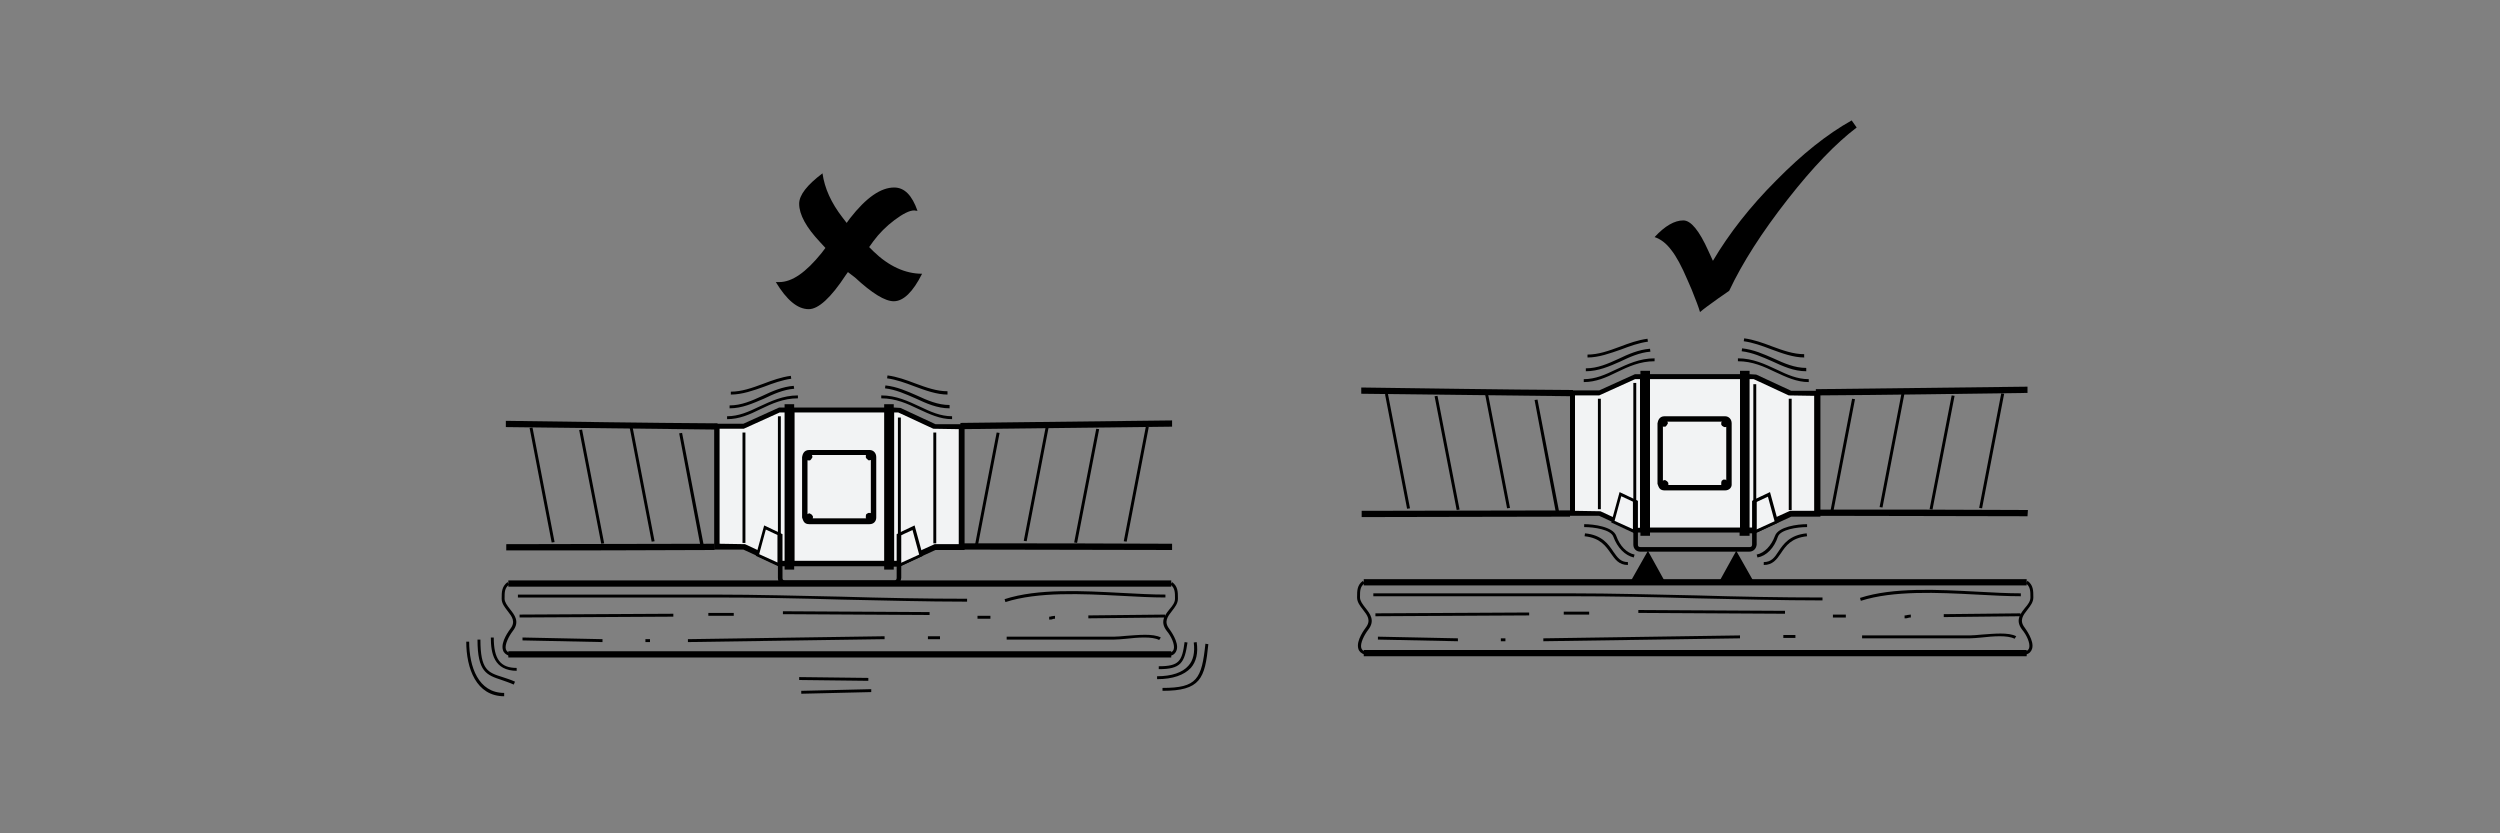 <?xml version="1.0" encoding="utf-8"?>
<!-- Generator: Adobe Illustrator 21.0.2, SVG Export Plug-In . SVG Version: 6.00 Build 0)  -->
<svg version="1.1" id="Layer_1" xmlns="http://www.w3.org/2000/svg" xmlns:xlink="http://www.w3.org/1999/xlink" x="0px" y="0px"
	 viewBox="0 0 600 200" style="enable-background:new 0 0 600 200;" xml:space="preserve">
<rect x="0" y="0" width="600" height="200" fill="#808080" stroke="none"/>
<style type="text/css">
	.st0{fill-rule:evenodd;clip-rule:evenodd;fill:#F2F3F4;}
	.st1{fill-rule:evenodd;clip-rule:evenodd;}
</style>
<g>
	<path d="M281.3,132c-15.5,0-32.4-0.1-50-0.1l0-1.5c17.6,0,34.5,0,50,0.1L281.3,132z M486.6,123.9c-15.5,0-32.4-0.1-50-0.1l0-1.5
		c17.6,0,34.5,0,50.1,0.1L486.6,123.9z M230.5,103l0-1.5c17.8-0.2,34.9-0.4,50.8-0.6l0,1.5C265.5,102.6,248.3,102.8,230.5,103z
		 M435.8,94.9l0-1.5c17.8-0.2,34.9-0.4,50.8-0.6l0,1.5C470.8,94.5,453.6,94.8,435.8,94.9z"/>
	<path d="M234.6,131.4l-0.7-0.1l5.3-27.5l0.7,0.1L234.6,131.4z M258.5,130.3l-0.7-0.1l5.3-27.3l0.7,0.1L258.5,130.3z M270.4,130
		l-0.7-0.1l5.3-27.5l0.7,0.1L270.4,130z M246.4,129.9l-0.7-0.1l5.3-27.5l0.7,0.1L246.4,129.9z M439.9,123.3l-0.7-0.1l5.3-27.5
		l0.7,0.1L439.9,123.3z M463.8,122.3l-0.7-0.1l5.3-27.3l0.7,0.1L463.8,122.3z M475.7,122l-0.7-0.1l5.3-27.5l0.7,0.1L475.7,122z
		 M451.8,121.8l-0.7-0.1l5.3-27.5l0.7,0.1L451.8,121.8z"/>
	<path d="M121.5,132.1l0-1.5c15.5,0,32.4-0.1,50-0.1l0,1.5C153.9,132.1,137.1,132.1,121.5,132.1z M326.8,124.1l0-1.5
		c15.5,0,32.4-0.1,50-0.1l0,1.5C359.2,124,342.4,124.1,326.8,124.1z M172.3,103.1c-17.8-0.2-35-0.4-50.9-0.6l0-1.5
		c15.9,0.2,33,0.5,50.8,0.6L172.3,103.1z M377.6,95.1c-17.8-0.2-35-0.4-50.9-0.6l0-1.5c15.9,0.2,33,0.5,50.8,0.6L377.6,95.1z"/>
	<path d="M168.2,131.5L163,104l0.7-0.1l5.3,27.5L168.2,131.5z M144.3,130.5l-5.3-27.3l0.7-0.1l5.3,27.3L144.3,130.5z M132.4,130.2
		l-5.3-27.5l0.7-0.1l5.3,27.5L132.4,130.2z M156.4,130l-5.3-27.5l0.7-0.1l5.3,27.5L156.4,130z M373.5,123.5L368.3,96l0.7-0.1
		l5.3,27.5L373.5,123.5z M349.6,122.4l-5.3-27.3l0.7-0.1l5.3,27.3L349.6,122.4z M337.7,122.1l-5.3-27.5l0.7-0.1l5.3,27.5
		L337.7,122.1z M361.7,122l-5.3-27.5l0.7-0.1l5.3,27.5L361.7,122z"/>
	<rect x="189.7" y="102.5" width="1.3" height="25.6"/>
	<rect x="395" y="94.5" width="1.3" height="25.6"/>
	<rect x="212.6" y="102.5" width="1.3" height="25.6"/>
	<rect x="417.9" y="94.5" width="1.3" height="25.6"/>
	<polygon class="st0" points="215.7,135.3 213.9,135.3 213.9,136 212.9,136 212.9,135.3 190,135.3 190,136 189,136 189,135.3 
		187.3,135.3 178.6,131.3 172.1,131.3 172.1,102.4 178.6,102.4 187,98.5 189,98.5 189,97.7 190,97.7 190,98.5 212.9,98.5 
		212.9,97.7 213.9,97.7 213.9,98.5 215.9,98.5 224.4,102.4 230.8,102.4 230.8,131.3 224.4,131.3 215.7,135.3 	"/>
	<path d="M214.5,136.7h-2.3v-0.8h-21.6v0.8h-2.3v-0.8l-1.2,0l-8.7-4h-7v-30.2h7l8.6-3.9l1.3,0V97h2.3v0.8h21.6V97h2.3v0.8l1.6,0.1
		l8.4,3.9h7v30.2h-7l-8.7,4l-1.3,0V136.7z M213.2,134.6l2.3,0l8.8-4h5.8v-27.6l-6.1-0.1l-8.4-3.9l-26.7,0l-1.8,0l-8.6,3.9h-5.8v27.6
		l6.1,0.1l8.6,4l2.2,0v0L213.2,134.6z"/>
	<path d="M187.4,132.8h-0.7V99.9h0.7V132.8z M216.2,131.8h-0.7v-31.6h0.7V131.8z M224.7,130.4H224v-26.6h0.7V130.4z M178.9,130.3
		h-0.7v-26.5h0.7V130.3z"/>
	<rect x="213.1" y="98.5" width="1.5" height="36.8"/>
	<rect x="212.2" y="98.5" width="1.3" height="36.8"/>
	<rect x="188.3" y="98.5" width="1.5" height="36.8"/>
	<path d="M190.7,135.3h-1.3V98.5h1.3V135.3z M208.7,125.8h-14.5c-1.2,0-1.4-0.8-1.6-1.3l-0.1-0.3v-14.5c0.1-0.6,0.4-1.7,1.7-1.7
		h14.5c0.9,0,1.6,0.7,1.6,1.7v14.5C210.3,125.1,209.7,125.8,208.7,125.8z M194,124.4c0,0,0.1,0,0.2,0h14.5c0.2,0,0.3-0.1,0.3-0.3
		v-14.5c0-0.1-0.1-0.4-0.3-0.4h-14.5c-0.2,0-0.3,0-0.4,0.5l0,14.2C193.9,124.2,194,124.4,194,124.4L194,124.4z"/>
	<path d="M194.3,125l-0.5-0.1l-0.4-0.4l-0.2-0.4l0.2-0.5l0.5-0.3l0.4-0.1l0.5,0.3l0.3,0.4v0.5l-0.3,0.4L194.3,125z M208.7,125
		l-0.5-0.1l-0.4-0.5l0-0.6l0.1-0.4l0.5-0.3h0.5l0.5,0.3l0.2,0.5l-0.1,0.5l-0.3,0.4L208.7,125z M208.5,110.5l-0.5-0.4l-0.2-0.3v-0.5
		l0.3-0.5l0.5-0.2l0.5,0.1l0.4,0.4l0.1,0.5l-0.1,0.5l-0.5,0.3L208.5,110.5z M194.4,110.5h-0.6l-0.4-0.4l-0.2-0.4l0.1-0.6l0.4-0.4
		l0.4-0.1l0.5,0.2l0.3,0.5l0.1,0.4l-0.3,0.5L194.4,110.5z"/>
	<polygon class="st0" points="421,127.3 419.2,127.2 419.2,128 418.2,128 418.2,127.2 395.3,127.2 395.3,128 394.3,128 394.3,127.2 
		392.6,127.3 383.9,123.2 377.4,123.2 377.4,94.4 383.9,94.4 392.4,90.4 394.3,90.4 394.3,89.6 395.3,89.6 395.3,90.4 418.2,90.4 
		418.2,89.6 419.2,89.6 419.2,90.4 421.2,90.4 429.7,94.4 436.1,94.4 436.1,123.2 429.7,123.2 421,127.3 	"/>
	<path d="M419.8,128.6h-2.3v-0.8H396v0.8h-2.3v-0.8l-1.2,0l-8.7-4h-7V93.7h7l8.6-3.9l1.3,0V89h2.3v0.8h21.6V89h2.3v0.8l1.6,0.1
		l8.4,3.9h7v30.2h-7l-8.7,4l-1.3,0V128.6z M378,122.6l6.1,0.1l8.6,4l2.2-0.1v0l25.9,0l8.8-4h5.8V95l-6.1-0.1l-8.4-3.9l-26.7,0
		l-1.8,0l-8.6,3.9H378V122.6z"/>
	<path d="M392.7,124.7H392V91.9h0.7V124.7z M421.5,123.8h-0.7V92.2h0.7V123.8z M430,122.4h-0.7V95.7h0.7V122.4z M384.2,122.2h-0.7
		V95.7h0.7V122.2z"/>
	<rect x="418.4" y="90.4" width="1.5" height="36.8"/>
	<rect x="417.6" y="90.4" width="1.3" height="36.8"/>
	<rect x="393.6" y="90.4" width="1.5" height="36.8"/>
	<path d="M396,127.2h-1.3V90.4h1.3V127.2z M414,117.7h-14.5c-1.2,0-1.4-0.8-1.6-1.3l-0.1-0.3v-14.5c0.1-0.6,0.4-1.7,1.7-1.7H414
		c0.9,0,1.6,0.7,1.6,1.7v14.5C415.7,117,415,117.7,414,117.7z M399.3,116.4c0,0,0.1,0,0.2,0H414c0.2,0,0.3-0.1,0.3-0.3v-14.5
		c0-0.2-0.1-0.4-0.3-0.4h-14.5c-0.2,0-0.3,0-0.4,0.5l0,14.2C399.2,116.1,399.3,116.3,399.3,116.4L399.3,116.4z"/>
	<path d="M399.6,117l-0.5-0.1l-0.4-0.4l-0.2-0.4l0.2-0.5l0.5-0.3l0.4-0.1l0.5,0.3l0.3,0.4v0.5l-0.3,0.4L399.6,117z M414,117
		l-0.5-0.1l-0.4-0.5l0-0.6l0.1-0.4l0.4-0.3h0.5l0.5,0.3l0.2,0.5l-0.1,0.5l-0.3,0.4L414,117z M413.8,102.5l-0.5-0.3l-0.2-0.3v-0.5
		l0.3-0.5l0.5-0.2l0.5,0.1l0.4,0.4l0.1,0.5l-0.1,0.5l-0.5,0.3L413.8,102.5z M399.7,102.4h-0.6l-0.4-0.4l-0.2-0.4l0.1-0.6l0.4-0.4
		l0.4-0.1l0.5,0.2l0.3,0.5l0.1,0.4l-0.3,0.5L399.7,102.4z"/>
	<polygon class="st0" points="187,135.6 181.8,133.2 183.6,126.6 187,128.3 187,135.6 	"/>
	<path d="M187.4,136.2l-6-2.8l2-7.3l4,1.9V136.2z M182.2,133l4.4,2v-6.6l-2.8-1.3L182.2,133z"/>
	<polygon class="st0" points="215.8,135.6 221.1,133.2 219.3,126.6 215.8,128.3 215.8,135.6 	"/>
	<path d="M215.5,136.2l0-8.2l4-1.9l2,7.3L215.5,136.2z M216.2,128.5l0,6.6l4.4-2l-1.6-5.9L216.2,128.5z"/>
	<path d="M214.5,140.5h-26.1c-1,0-1.7-0.7-1.7-1.8v-11l1.1,0.5v10.5c0,0.4,0.1,0.6,0.7,0.6h26.1c0.4,0,0.6-0.2,0.6-0.6v-10.5
		l1.1-0.5v11C216.2,139.7,215.5,140.5,214.5,140.5z"/>
	<polygon class="st0" points="392.3,127.6 387.1,125.2 388.9,118.6 392.3,120.2 392.3,127.6 	"/>
	<path d="M392.7,128.2l-6-2.8l2-7.3l4,1.9V128.2z M387.5,125l4.4,2v-6.6l-2.8-1.3L387.5,125z"/>
	<polygon class="st0" points="421.2,127.6 426.4,125.2 424.6,118.6 421.2,120.2 421.2,127.6 	"/>
	<path d="M420.8,128.2V120l4-1.9l2,7.3L420.8,128.2z M421.5,120.5v6.6l4.4-2l-1.6-5.9L421.5,120.5z"/>
	<path d="M419.8,132.4h-26.1c-1,0-1.7-0.7-1.7-1.7v-11l1.1,0.5v10.5c0,0.4,0.1,0.6,0.7,0.6h26.1c0.4,0,0.6-0.2,0.6-0.6v-10.5
		l1.1-0.5v11C421.5,131.7,420.8,132.4,419.8,132.4z"/>
	<path d="M281.1,157.8H122v-1.5h159.1V157.8z M281.1,140.8H122v-1.5h159.1V140.8z"/>
	<path d="M280.9,157.4l-0.2-0.7c0.6-0.2,0.9-0.5,1-0.9c0.3-1.1-0.6-3.1-1.7-4.4c-0.9-1.2-1-2.2-0.6-3.2l-18.2,0.2l0-0.7l18.4-0.2
		l0,0.3c0.3-0.6,0.7-1.1,1.1-1.6c0.7-0.8,1.3-1.6,1.3-2.5v-0.1c0-1.4,0-2.5-1.1-3.3l0.4-0.6c1.4,1,1.4,2.4,1.4,3.9v0.1
		c0,1.1-0.7,2-1.4,2.9c-1.1,1.4-2,2.6-0.7,4.3c0.2,0.3,2.4,3.2,1.8,5.1C282.2,156.7,281.7,157.2,280.9,157.4z M122.2,157.4
		c-0.8-0.3-1.3-0.7-1.5-1.4c-0.6-2,1.6-4.8,1.8-5.1c1.3-1.7,0.4-2.9-0.7-4.3c-0.7-0.9-1.4-1.8-1.4-2.9v-0.1c0-1.5,0-2.8,1.4-3.9
		l0.4,0.6c-1.1,0.8-1.1,1.8-1.1,3.3v0.1c0,0.8,0.6,1.6,1.3,2.5c1.1,1.4,2.4,3,0.7,5.2c-1,1.3-2,3.3-1.7,4.4c0.1,0.4,0.5,0.8,1,0.9
		L122.2,157.4z M156,154.1h-1.1v-0.7h1.1V154.1z M165.1,154.1l0-0.7l47.2-0.7l0,0.7L165.1,154.1z M144.6,154.1l-19.2-0.4l0-0.7
		l19.2,0.4L144.6,154.1z M278.2,153.6c-1.7-0.9-5.2-0.6-7.9-0.3c-1.1,0.1-2.2,0.2-2.9,0.2h-25.8v-0.7h25.8c0.8,0,1.8-0.1,2.9-0.2
		c2.9-0.2,6.4-0.6,8.3,0.4L278.2,153.6z M225.6,153.4h-2.9v-0.7h2.9V153.4z M251.8,148.7V148c0.2,0,0.4,0,0.6-0.1
		c0.2,0,0.5-0.1,0.8-0.1v0.7c-0.2,0-0.4,0-0.6,0.1C252.4,148.7,252.1,148.7,251.8,148.7z M237.7,148.5h-3.1v-0.7h3.1V148.5z
		 M124.7,148.2l0-0.7l36.9-0.2l0,0.7L124.7,148.2z M176.1,147.8h-6.1v-0.7h6.1V147.8z M223.1,147.6l-35.2-0.2l0-0.7l35.2,0.2
		L223.1,147.6z M241.3,144.5l-0.2-0.7c8-2.6,18.7-2,28.1-1.5c3.8,0.2,7.3,0.4,10.5,0.4v0.7c-3.3,0-6.8-0.2-10.6-0.4
		C259.7,142.5,249.1,142,241.3,144.5z M232.1,144.4c-9.9,0-20.2-0.3-30.2-0.5c-9.9-0.3-20.2-0.5-30.2-0.5h-47.4v-0.7h47.4
		c9.9,0,20.2,0.3,30.2,0.5c9.9,0.3,20.2,0.5,30.2,0.5V144.4z"/>
	<path d="M486.4,157.5H327.3V156h159.1V157.5z M486.4,140.5H327.3V139h159.1V140.5z"/>
	<path d="M327.5,157.1c-0.8-0.3-1.3-0.7-1.5-1.4c-0.6-2,1.6-4.8,1.8-5.1c1.3-1.7,0.4-2.9-0.7-4.3c-0.7-0.9-1.4-1.8-1.4-2.9v-0.1
		c0-1.5,0-2.9,1.4-3.9l0.4,0.6c-1.1,0.8-1.1,1.8-1.1,3.3v0.1c0,0.8,0.6,1.6,1.3,2.5c1.1,1.4,2.4,3,0.7,5.2c-1,1.3-2,3.3-1.7,4.4
		c0.1,0.4,0.5,0.8,1,0.9L327.5,157.1z M486.2,157.1l-0.2-0.7c0.6-0.2,0.9-0.5,1-0.9c0.3-1.1-0.6-3.1-1.7-4.4c-0.9-1.2-1-2.2-0.6-3.2
		l-18.2,0.2l0-0.7l18.4-0.2l0,0.3c0.3-0.6,0.7-1.1,1.1-1.6c0.7-0.8,1.3-1.6,1.3-2.5v-0.1c0-1.4,0-2.5-1.1-3.3l0.4-0.6
		c1.4,1,1.4,2.4,1.4,3.9v0.1c0,1.1-0.7,2-1.4,2.9c-1.1,1.4-2,2.6-0.7,4.3c0.2,0.3,2.4,3.2,1.8,5.1
		C487.5,156.4,487,156.9,486.2,157.1z M361.3,153.9h-1.1v-0.7h1.1V153.9z M370.4,153.9l0-0.7l47.2-0.7l0,0.7L370.4,153.9z
		 M349.9,153.9l-19.2-0.4l0-0.7l19.2,0.4L349.9,153.9z M483.5,153.3c-1.7-0.9-5.2-0.6-7.9-0.3c-1.1,0.1-2.2,0.2-2.9,0.2h-25.8v-0.7
		h25.8c0.8,0,1.8-0.1,2.9-0.2c2.9-0.2,6.4-0.6,8.3,0.4L483.5,153.3z M430.9,153.1H428v-0.7h2.9V153.1z M457.1,148.4v-0.7
		c0.2,0,0.4,0,0.7-0.1c0.2,0,0.5-0.1,0.8-0.1v0.7c-0.2,0-0.4,0-0.7,0.1C457.7,148.4,457.4,148.4,457.1,148.4z M443,148.2h-3.1v-0.7
		h3.1V148.2z M330.1,147.9l0-0.7l36.9-0.2l0,0.7L330.1,147.9z M381.4,147.5h-6.1v-0.7h6.1V147.5z M428.4,147.3l-35.2-0.2l0-0.7
		l35.2,0.2L428.4,147.3z M446.6,144.2l-0.2-0.7c8-2.6,18.7-2,28.1-1.5c3.8,0.2,7.3,0.4,10.5,0.4v0.7c-3.3,0-6.8-0.2-10.6-0.4
		C465,142.2,454.4,141.7,446.6,144.2z M437.4,144.1c-9.9,0-20.2-0.3-30.2-0.5c-9.9-0.3-20.2-0.5-30.2-0.5h-47.4v-0.7H377
		c9.9,0,20.2,0.3,30.2,0.5c9.9,0.3,20.2,0.5,30.2,0.5V144.1z"/>
	<polygon class="st1" points="395.5,132.2 399.7,139.8 391.2,139.8 395.5,132.2 	"/>
	<polygon class="st1" points="416.7,132.2 421,139.8 412.5,139.8 416.7,132.2 	"/>
	<path d="M121,167.1c-6.7,0-9.1-6.7-9.1-13.1h0.7c0,6,2.2,12.3,8.4,12.3V167.1z M192.3,166.5l0-0.7l16.8-0.4l0,0.7L192.3,166.5z
		 M279,165.8v-0.7c8.3,0,9.4-2.1,10.3-10.6l0.7,0.1C289.2,162.9,288.1,165.8,279,165.8z M123.3,164.3c-1.1-0.5-2.1-0.8-2.9-1.1
		c-3.6-1.2-5.8-1.9-5.8-9.7h0.7c0,7.3,1.8,7.9,5.3,9c0.9,0.3,1.9,0.6,3,1.1L123.3,164.3z M208.4,163.4l-16.6-0.2l0-0.7l16.6,0.2
		L208.4,163.4z M277.7,163v-0.7c3.5,0,6.1-0.9,7.5-2.5c1.2-1.3,1.6-3.2,1.3-5.6l0.7-0.1c0.4,2.6-0.1,4.7-1.4,6.2
		C284.2,162,281.5,163,277.7,163z M124.1,161c-5.6,0-6.3-4.3-6.3-8h0.7c0,5.2,1.6,7.3,5.5,7.3V161z M278.1,160.6v-0.7
		c4.9,0,5.6-1.2,6.2-5.8l0.7,0.1C284.3,159.1,283.4,160.6,278.1,160.6z M423.3,135.6v-0.7c1.8,0,2.6-1.1,3.5-2.5
		c1.2-1.8,2.7-4,6.8-4.4l0.1,0.7c-3.8,0.4-5.1,2.3-6.3,4.1C426.4,134.3,425.4,135.6,423.3,135.6z M390.7,135.6
		c-2.2,0-3.1-1.4-4.1-2.8c-1.2-1.7-2.5-3.7-6.3-4.1l0.1-0.7c4.1,0.4,5.6,2.6,6.8,4.4c1,1.4,1.7,2.5,3.5,2.5V135.6z M421.8,133.8
		l-0.2-0.7c1.9-0.4,3.5-2.1,4.4-4.5c0.8-2.2,5.4-2.8,7.7-2.8v0.7c-2.4,0-6.4,0.6-7,2.3C425.8,131.5,424,133.4,421.8,133.8z
		 M392.1,133.8c-2.1-0.5-3.9-2.3-4.9-5c-0.6-1.7-4.6-2.3-7-2.3v-0.7c2.3,0,6.9,0.6,7.7,2.8c0.9,2.5,2.5,4.1,4.4,4.5L392.1,133.8z
		 M228.5,100.6c-2.9,0-5.4-1.2-8-2.4c-2.7-1.3-5.5-2.6-9-2.6v-0.7c3.6,0,6.5,1.4,9.3,2.7c2.5,1.2,4.9,2.3,7.7,2.3V100.6z
		 M174.5,100.6v-0.7c2.8,0,5.2-1.1,7.7-2.3c2.8-1.3,5.7-2.7,9.3-2.7v0.7c-3.5,0-6.3,1.3-9,2.6C179.9,99.5,177.4,100.6,174.5,100.6z
		 M227.9,98c-3,0-5.6-1.2-8.2-2.4c-2.3-1-4.7-2.1-7.3-2.4l0.1-0.7c2.8,0.3,5.2,1.4,7.5,2.4c2.6,1.2,5.1,2.3,7.9,2.3V98z M175.1,98
		v-0.7c2.8,0,5.3-1.1,7.9-2.3c2.3-1.1,4.8-2.2,7.5-2.4l0.1,0.7c-2.6,0.2-5,1.3-7.3,2.4C180.7,96.8,178.1,98,175.1,98z M227.5,94.7
		c-2.7,0-5.4-1-8.1-2c-2.1-0.8-4.3-1.6-6.5-1.9l0.1-0.7c2.3,0.3,4.5,1.1,6.6,1.9c2.7,1,5.2,1.9,7.8,1.9V94.7z M175.4,94.7V94
		c2.6,0,5.1-0.9,7.8-1.9c2.1-0.8,4.3-1.6,6.6-1.9l0.1,0.7c-2.2,0.3-4.4,1.1-6.5,1.9C180.9,93.7,178.1,94.7,175.4,94.7z M434.1,91.7
		c-2.9,0-5.4-1.2-8-2.4c-2.7-1.3-5.5-2.6-9-2.6V86c3.6,0,6.5,1.4,9.3,2.7c2.5,1.2,4.9,2.3,7.7,2.3V91.7z M380.1,91.7V91
		c2.8,0,5.2-1.1,7.7-2.3c2.8-1.3,5.7-2.7,9.3-2.7v0.7c-3.5,0-6.3,1.3-9,2.6C385.5,90.6,383,91.7,380.1,91.7z M433.5,89.1
		c-3,0-5.6-1.2-8.2-2.4c-2.3-1-4.7-2.1-7.3-2.4l0.1-0.7c2.8,0.3,5.2,1.4,7.5,2.4c2.6,1.2,5.1,2.3,7.9,2.3V89.1z M380.6,89.1v-0.7
		c2.8,0,5.3-1.1,7.9-2.3c2.3-1.1,4.8-2.2,7.5-2.4l0.1,0.7c-2.6,0.2-5,1.3-7.3,2.4C386.3,87.9,383.6,89.1,380.6,89.1z M433.1,85.8
		c-2.7,0-5.4-1-8.1-2c-2.1-0.8-4.3-1.6-6.5-1.9l0.1-0.7c2.3,0.3,4.5,1.1,6.6,1.9c2.7,1,5.2,1.9,7.8,1.9V85.8z M381,85.8v-0.7
		c2.6,0,5.1-0.9,7.8-1.9c2.1-0.8,4.3-1.6,6.6-1.9l0.1,0.7c-2.2,0.3-4.4,1.1-6.5,1.9C386.4,84.8,383.7,85.8,381,85.8z"/>
	<path class="st1" d="M444.4,28.9l1.2,1.7c-5,3.8-10.5,9.5-16.6,17.3c-6.1,7.8-10.8,15.1-14,21.9l-2.6,1.8c-2.1,1.5-3.6,2.6-4.4,3.3
		c-0.3-1.1-1-2.9-2-5.4l-1-2.3c-1.4-3.3-2.7-5.7-3.9-7.2c-1.2-1.6-2.5-2.6-4-3.1c2.5-2.7,4.8-4,6.9-4c1.8,0,3.8,2.4,6,7.3l1.1,2.4
		c3.9-6.6,9-13.1,15.2-19.3C432.5,37,438.5,32.2,444.4,28.9"/>
	<path class="st1" d="M203.5,65.3L203,66c-3.6,5.5-6.6,8.2-8.9,8.2c-2.7,0-5.3-2.2-7.9-6.5c0.3,0,0.6,0,0.8,0c3.1,0,6.4-2.3,10.2-7
		l0.9-1.2l-1.2-1.3c-3.4-3.6-5.1-6.7-5.1-9.3c0-2.1,1.9-4.5,5.6-7.3c0.5,3.6,2.1,7.1,4.8,10.6l1,1.3l0.8-1.1c3.9-5,7.4-7.4,10.6-7.4
		c2.5,0,4.3,1.9,5.6,5.6c-0.4,0-0.6-0.1-0.8-0.1c-1.1,0-2.7,0.8-4.7,2.3c-2,1.5-3.7,3.2-5.1,5.1l-1,1.4l1,1
		c3.7,3.6,7.7,5.4,11.7,5.4c-2.2,4.4-4.5,6.6-6.8,6.6c-2.1,0-5.2-1.9-9.3-5.7L203.5,65.3L203.5,65.3z"/>
</g>
</svg>
